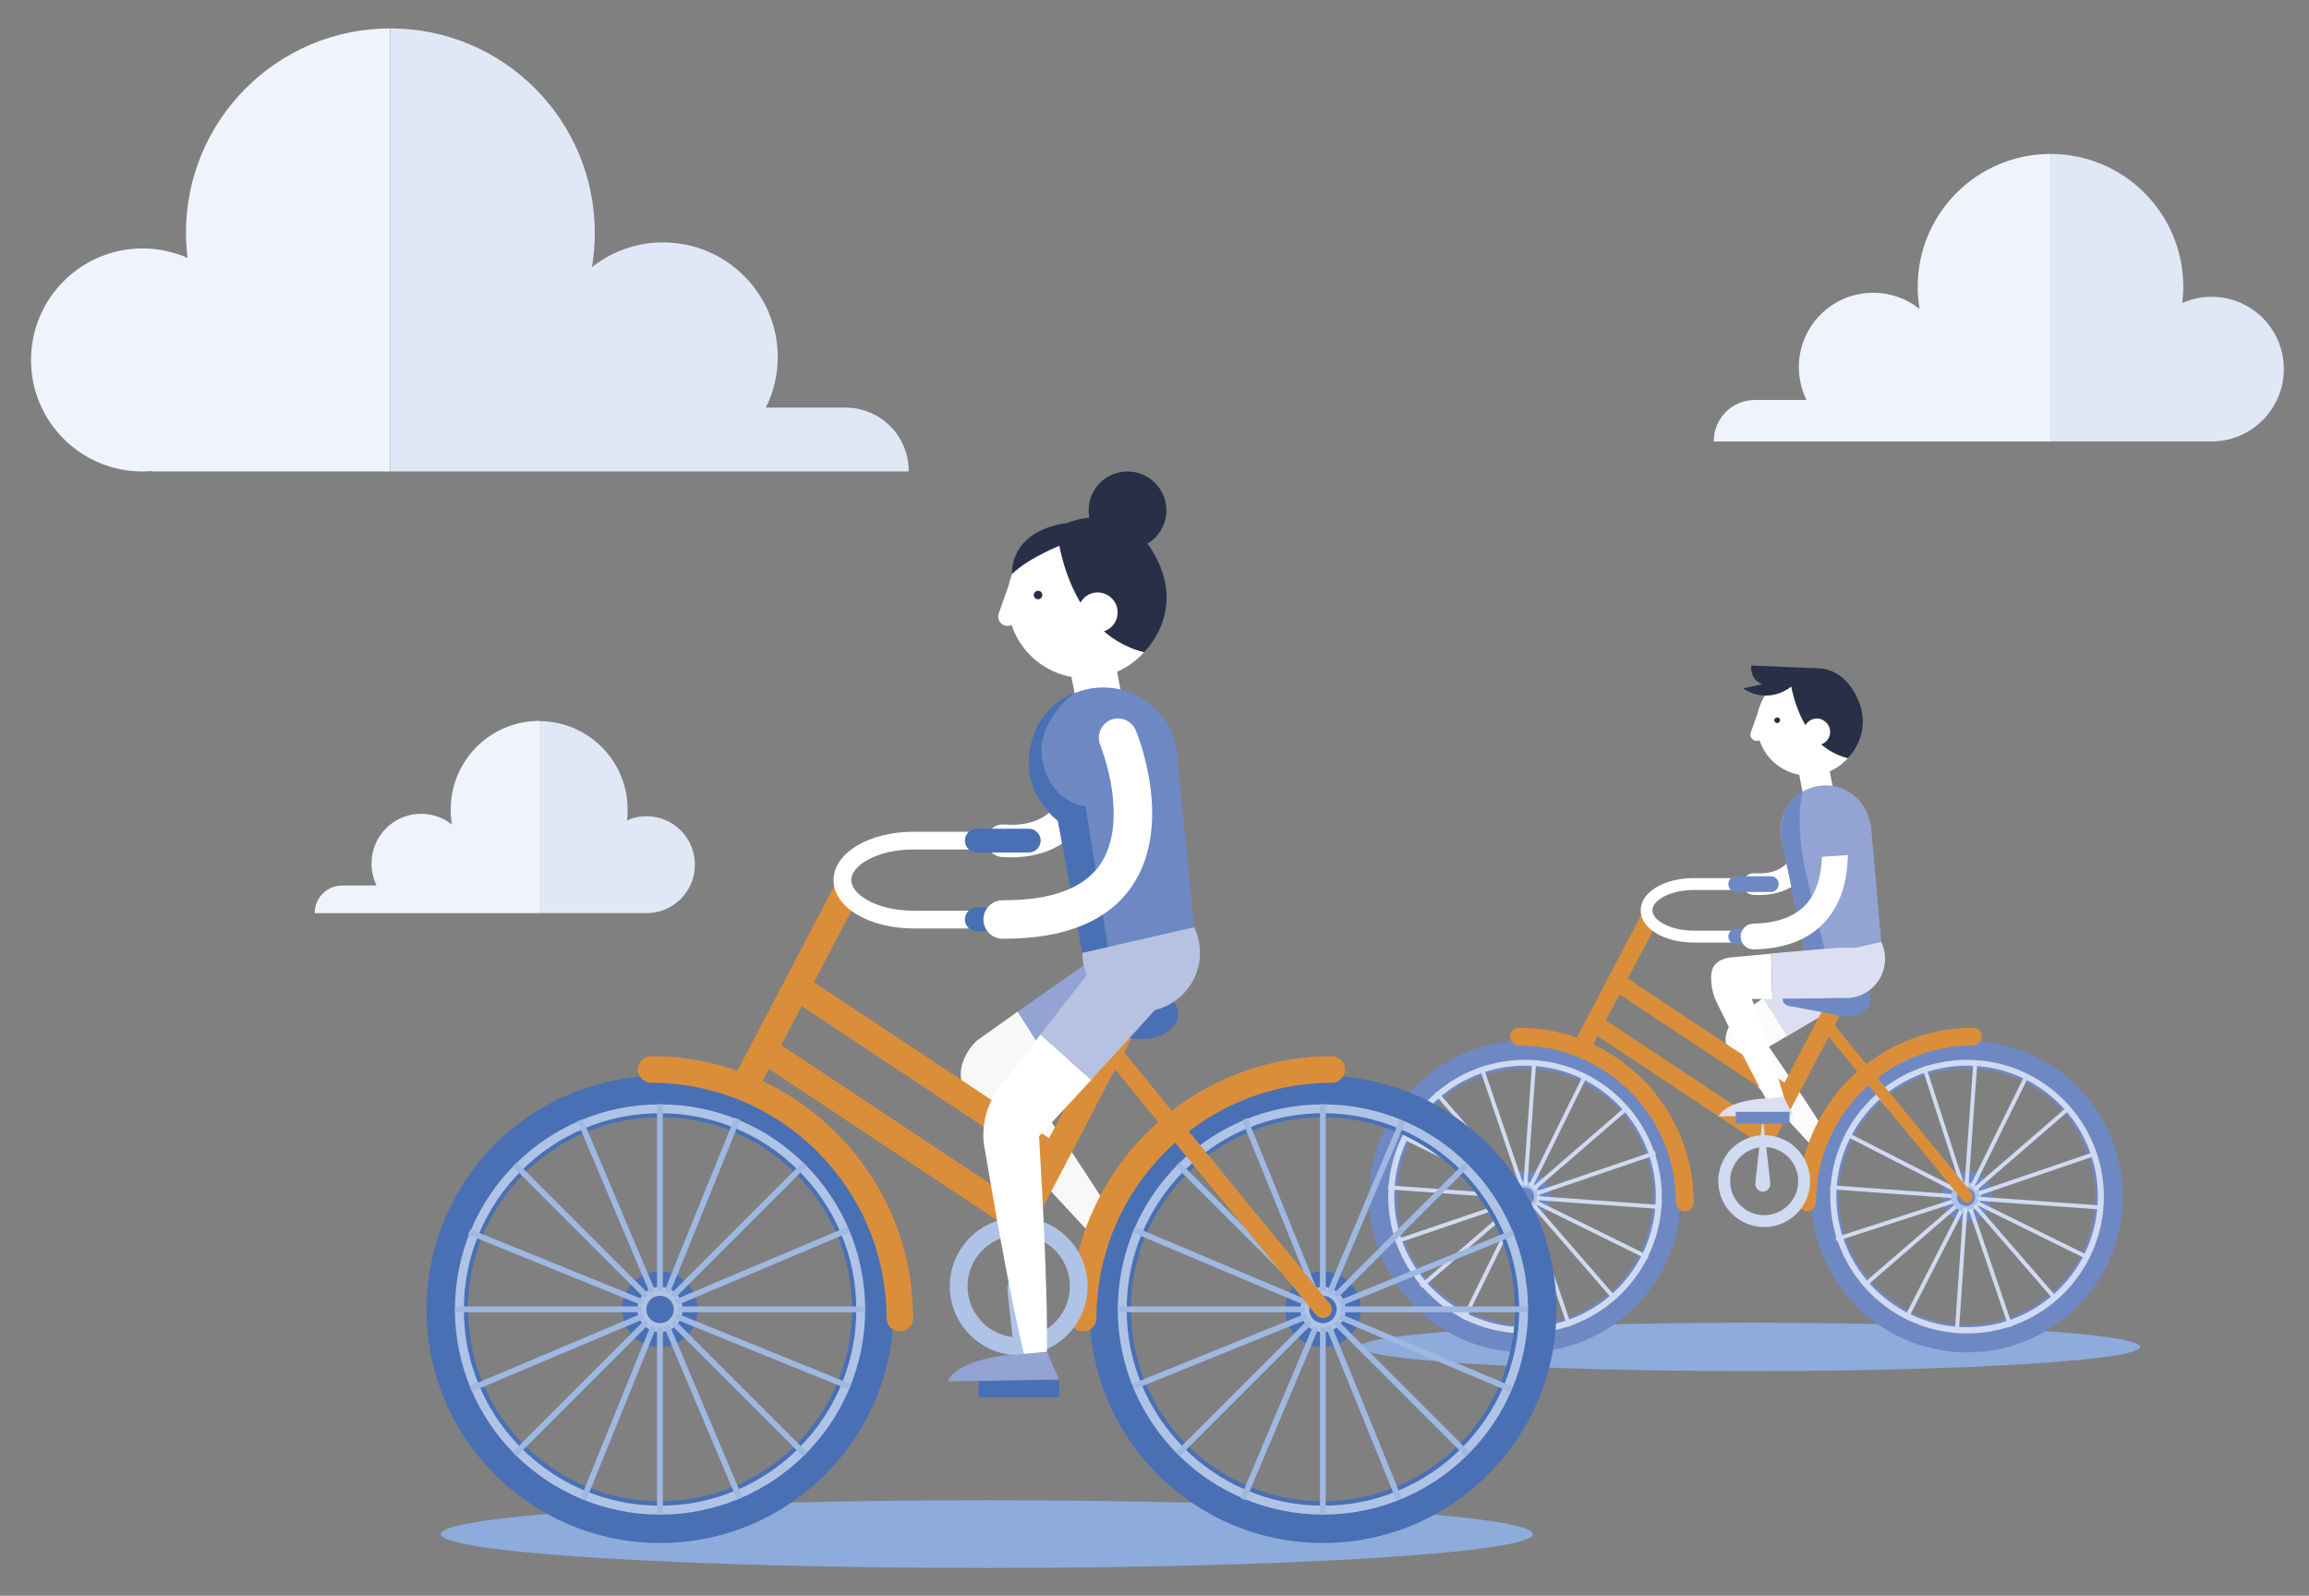 <?xml version="1.0" encoding="utf-8"?>
<!-- Generator: Adobe Illustrator 23.0.3, SVG Export Plug-In . SVG Version: 6.00 Build 0)  -->
<svg version="1.1" id="Modo_de_aislamiento" xmlns="http://www.w3.org/2000/svg" xmlns:xlink="http://www.w3.org/1999/xlink"
	 x="0px" y="0px" viewBox="0 0 1146 792" style="enable-background:new 0 0 1146 792;" xml:space="preserve">
<rect x="0" y="0" width="1146" height="792" fill="#808080" stroke="none"/>
<style type="text/css">
	.st0{fill:#8DACDB;}
	.st1{fill:#FBFBFB;}
	.st2{fill:#DBDFF1;}
	.st3{fill:#FFFFFF;}
	.st4{fill:#282F47;}
	.st5{fill:#6E88C3;}
	.st6{fill:#DB8E3A;}
	.st7{fill:#D0DAF1;}
	.st8{fill:#AFC3E6;}
	.st9{fill:#93A3D3;}
	.st10{fill:#F8F8F7;}
	.st11{fill:#4970B4;}
	.st12{fill:#9EB8E1;}
	.st13{fill:#B7C1E2;}
	.st14{fill:#EFF3FB;}
	.st15{fill:#E0E7F6;}
</style>
<path class="st0" d="M1062.2,668.5c0,6.6-86.7,12-193.6,12c-106.9,0-193.6-5.4-193.6-12c0-6.6,86.7-12,193.6-12
	C975.5,656.5,1062.2,661.8,1062.2,668.5"/>
<path class="st1" d="M861.7,504.9c0,0-11.9,10.6,0,21.7l-2.5-2c1.8,2.1,3.4,3.8,3.6,3.7c15.8,18.1,31.6,35.7,42.1,46.2l6-4.7
	c-7.3-12.4-19.8-31.2-33-50.3c3.2-1.8,6.2-3.6,9.2-5.4l-11.9-18.9C871,498.3,866.5,501.5,861.7,504.9"/>
<path class="st2" d="M920.9,479.2c-3.7-5.8-11.4-7.4-17.2-3.7c-1.6,1.1-13,8.9-28.5,19.8l11.9,18.9c16.4-9.6,28.4-16.7,30-17.8
	C923,492.7,924.6,485,920.9,479.2"/>
<path class="st3" d="M873.4,350.5c-4.8,13.5,2.3,28.3,15.7,33c13.5,4.8,28.3-2.3,33-15.7c4.8-13.5-2.3-28.3-15.7-33
	C892.9,330,878.1,337,873.4,350.5"/>
<path class="st3" d="M869.1,363.2c-0.8,1.5-0.1,3.4,1.4,4.2c1.5,0.8,3.4,0.1,4.2-1.4c0.8-1.5,0.1-3.4-1.4-4.2
	C871.7,361,869.9,361.6,869.1,363.2"/>
<polygon class="st3" points="869.1,363.2 873.3,351.2 877.2,363.2 "/>
<path class="st4" d="M880.7,357c-0.3,0.7,0.1,1.5,0.9,1.8c0.7,0.3,1.5-0.1,1.8-0.9c0.3-0.7-0.1-1.5-0.9-1.8
	C881.8,355.9,881,356.3,880.7,357"/>
<path class="st5" d="M756.9,530.3c35.1,0,63.6,28.5,63.6,63.6c0,35.1-28.5,63.6-63.6,63.6c-35.1,0-63.6-28.5-63.6-63.6
	C693.3,558.8,721.8,530.3,756.9,530.3 M756.9,516.6c-42.7,0-77.3,34.6-77.3,77.3c0,42.7,34.6,77.3,77.3,77.3
	c42.7,0,77.3-34.6,77.3-77.3C834.1,551.2,799.5,516.6,756.9,516.6"/>
<path class="st6" d="M836.2,601.2c-2.4,0-4.4-2-4.4-4.4c0-43-34.9-77.9-77.9-77.9c-2.4,0-4.4-2-4.4-4.4c0-2.4,2-4.4,4.4-4.4
	c47.8,0,86.7,38.9,86.7,86.7C840.6,599.2,838.7,601.2,836.2,601.2"/>
<path class="st7" d="M756.9,528.9c35.8,0,64.9,29.1,64.9,64.9c0,35.8-29.1,64.9-64.9,64.9c-35.8,0-64.9-29.1-64.9-64.9
	C691.9,558.1,721.1,528.9,756.9,528.9 M756.9,526c-37.5,0-67.9,30.4-67.9,67.9c0,37.5,30.4,67.9,67.9,67.9s67.9-30.4,67.9-67.9
	C824.7,556.4,794.3,526,756.9,526"/>
<path class="st5" d="M769.4,593.8c0,6.9-5.6,12.5-12.5,12.5c-6.9,0-12.5-5.6-12.5-12.5s5.6-12.5,12.5-12.5
	C763.8,581.3,769.4,586.9,769.4,593.8"/>
<path class="st8" d="M756.9,589.3c2.5,0,4.5,2,4.5,4.5c0,2.5-2,4.5-4.5,4.5c-2.5,0-4.5-2-4.5-4.5
	C752.4,591.4,754.4,589.3,756.9,589.3 M756.9,586.4c-4.1,0-7.4,3.3-7.4,7.4c0,4.1,3.3,7.4,7.4,7.4c4.1,0,7.4-3.3,7.4-7.4
	C764.3,589.7,761,586.4,756.9,586.4"/>
<rect x="728.6" y="556" transform="matrix(7.145059e-02 -0.997 0.997 7.145059e-02 149.671 1274.778)" class="st7" width="61.8" height="2"/>
<rect x="723.3" y="629.7" transform="matrix(7.090492e-02 -0.998 0.998 7.090492e-02 71.632 1338.298)" class="st7" width="61.8" height="2"/>
<rect x="792.7" y="565.6" transform="matrix(7.168015e-02 -0.997 0.997 7.168015e-02 141.859 1345.414)" class="st7" width="2" height="61.8"/>
<rect x="719" y="560.3" transform="matrix(7.167855e-02 -0.997 0.997 7.167855e-02 78.73 1266.992)" class="st7" width="2" height="61.8"/>
<rect x="780.1" y="590.9" transform="matrix(0.756 -0.655 0.655 0.756 -216.42 662.994)" class="st7" width="2" height="61.8"/>
<rect x="731.7" y="535" transform="matrix(0.756 -0.655 0.655 0.756 -191.659 617.715)" class="st7" width="2" height="61.8"/>
<rect x="698" y="617.1" transform="matrix(0.756 -0.654 0.654 0.756 -226.688 627.683)" class="st7" width="61.8" height="2"/>
<rect x="753.9" y="568.7" transform="matrix(0.756 -0.654 0.654 0.756 -181.424 652.39)" class="st7" width="61.8" height="2"/>
<rect x="742.3" y="559.7" transform="matrix(0.442 -0.897 0.897 0.442 -71.347 1006.77)" class="st7" width="61.8" height="2"/>
<rect x="709.6" y="626" transform="matrix(0.441 -0.897 0.897 0.441 -148.935 1014.741)" class="st7" width="61.8" height="2"/>
<rect x="789" y="579.3" transform="matrix(0.442 -0.897 0.897 0.442 -106.393 1049.354)" class="st7" width="2" height="61.8"/>
<rect x="722.7" y="546.6" transform="matrix(0.442 -0.897 0.897 0.442 -114.113 971.666)" class="st7" width="2" height="61.8"/>
<rect x="767.8" y="597.9" transform="matrix(0.947 -0.322 0.322 0.947 -161.533 281.023)" class="st7" width="2" height="61.8"/>
<rect x="744" y="528" transform="matrix(0.947 -0.322 0.322 0.947 -140.268 269.61)" class="st7" width="2" height="61.8"/>
<rect x="691" y="604.8" transform="matrix(0.947 -0.322 0.322 0.947 -156.737 265.061)" class="st7" width="61.8" height="2"/>
<rect x="760.9" y="581" transform="matrix(0.947 -0.323 0.323 0.947 -145.466 286.764)" class="st7" width="61.8" height="2"/>
<path class="st5" d="M976.3,530.3c35.1,0,63.6,28.5,63.6,63.6c0,35.1-28.5,63.6-63.6,63.6c-35.1,0-63.6-28.5-63.6-63.6
	C912.7,558.8,941.2,530.3,976.3,530.3 M976.3,516.6c-42.7,0-77.3,34.6-77.3,77.3c0,42.7,34.6,77.3,77.3,77.3
	c42.7,0,77.3-34.6,77.3-77.3C1053.6,551.2,1019,516.6,976.3,516.6"/>
<path class="st6" d="M896.9,601.2c-2.4,0-4.4-2-4.4-4.4c0-47.8,38.9-86.7,86.7-86.7c2.4,0,4.4,2,4.4,4.4c0,2.4-2,4.4-4.4,4.4
	c-42.9,0-77.9,34.9-77.9,77.9C901.3,599.2,899.4,601.2,896.9,601.2"/>
<path class="st7" d="M976.3,528.9c35.8,0,64.9,29.1,64.9,64.9c0,35.8-29.1,64.9-64.9,64.9c-35.8,0-64.9-29.1-64.9-64.9
	C911.4,558.1,940.5,528.9,976.3,528.9 M976.3,526c-37.5,0-67.9,30.4-67.9,67.9c0,37.5,30.4,67.9,67.9,67.9
	c37.5,0,67.9-30.4,67.9-67.9C1044.1,556.4,1013.8,526,976.3,526"/>
<path class="st5" d="M963.8,593.8c0,6.9,5.6,12.5,12.5,12.5c6.9,0,12.5-5.6,12.5-12.5s-5.6-12.5-12.5-12.5
	C969.4,581.3,963.8,586.9,963.8,593.8"/>
<rect x="938.5" y="560.3" transform="matrix(7.231106e-02 -0.997 0.997 7.231106e-02 281.877 1485.408)" class="st7" width="2" height="61.8"/>
<rect x="917.4" y="617" transform="matrix(0.757 -0.654 0.654 0.757 -173.342 770.065)" class="st7" width="61.8" height="2"/>
<rect x="951.1" y="535" transform="matrix(0.756 -0.654 0.654 0.756 -138.223 760.671)" class="st7" width="2" height="61.8"/>
<rect x="963.9" y="527.8" transform="matrix(0.951 -0.308 0.308 0.951 -125.26 324.745)" class="st7" width="2" height="61.8"/>
<rect x="910.2" y="604.3" transform="matrix(0.951 -0.308 0.308 0.951 -140.787 319.771)" class="st7" width="61.8" height="2"/>
<rect x="928.6" y="625.8" transform="matrix(0.455 -0.891 0.891 0.455 -34.913 1196.494)" class="st7" width="61.8" height="2"/>
<rect x="942.4" y="546.1" transform="matrix(0.455 -0.891 0.891 0.455 0.522 1154.96)" class="st7" width="2" height="61.8"/>
<path class="st6" d="M912.4,495.7c-2.2-1.1-4.8-0.3-5.9,1.9l-20.8,39.7l-77.8-51.6l14.4-27.4h-4.9v-7.5c-0.9,0.4-1.6,1-2.1,1.9
	l-34,64.8c-1.1,2.2-0.3,4.8,1.9,5.9c0.7,0.3,1.4,0.5,2,0.5c1.6,0,3.1-0.9,3.9-2.4l3.8-7.3L874,568c0.1,0.1,0.2,0.1,0.3,0.1
	c0.1,0,0.1,0.1,0.1,0.1c0.2,0.1,0.4,0.1,0.5,0.2c0.1,0,0.2,0.1,0.4,0.1c0.4,0.1,0.8,0.2,1.1,0.2c0,0,0,0,0.1,0c0.4,0,0.7-0.1,1-0.1
	c0.1,0,0.2-0.1,0.4-0.1c0.2-0.1,0.5-0.2,0.7-0.3c0.1-0.1,0.2-0.2,0.4-0.3c0.2-0.1,0.4-0.3,0.5-0.4c0.1-0.1,0.2-0.2,0.3-0.4
	c0.1-0.1,0.2-0.2,0.3-0.3c0,0,0-0.1,0.1-0.2c0-0.1,0.1-0.1,0.2-0.2l34-64.8C915.4,499.5,914.6,496.8,912.4,495.7 M874.8,558
	L797,506.4l6.8-12.9l77.8,51.6L874.8,558z"/>
<path class="st7" d="M874.9,554.7c0,0,3.7,31,3.7,33s-1.7,3.7-3.7,3.7c-2.1,0-3.7-1.7-3.7-3.7S874.9,554.7,874.9,554.7"/>
<path class="st7" d="M875.6,609c-12.6,0-22.8-10.2-22.8-22.8c0-12.6,10.2-22.8,22.8-22.8c12.6,0,22.8,10.2,22.8,22.8
	C898.4,598.8,888.2,609,875.6,609 M875.6,569.3c-9.3,0-16.9,7.6-16.9,16.9c0,9.3,7.6,16.9,16.9,16.9c9.3,0,16.9-7.6,16.9-16.9
	C892.5,576.9,884.9,569.3,875.6,569.3"/>
<path class="st3" d="M878.9,467.8h-38.1c-14.9,0-26.5-7-26.5-16c0-9,11.6-16,26.5-16h38.1v5.9h-38.1c-12.2,0-20.7,5.3-20.7,10.1
	c0,4.8,8.5,10.1,20.7,10.1h38.1V467.8z"/>
<path class="st3" d="M873.1,444.2c-1,0-2.1,0-3.1-0.1c-3-0.2-5.2-2.8-5-5.7c0.2-3,2.8-5.2,5.7-5c7.3,0.5,12.7-1.2,16.5-5.3
	c7.6-8.3,7.1-24.8,6.2-30.4c-0.4-2.9,1.6-5.7,4.5-6.1c2.9-0.4,5.7,1.6,6.1,4.5c0.2,1,3.7,25.6-9,39.3
	C889.7,441.2,882.3,444.2,873.1,444.2"/>
<path class="st5" d="M878.9,468.7h-17.2c-2.2,0-3.9-1.8-3.9-3.9c0-2.2,1.8-3.9,3.9-3.9h17.2c2.2,0,3.9,1.8,3.9,3.9
	C882.8,467,881.1,468.7,878.9,468.7"/>
<path class="st5" d="M878.9,442.7h-17.2c-2.2,0-3.9-1.8-3.9-3.9s1.8-3.9,3.9-3.9h17.2c2.2,0,3.9,1.8,3.9,3.9
	S881.1,442.7,878.9,442.7"/>
<path class="st4" d="M888.2,335.1c0,0,2.5,34.6,28.9,41.2c0,0,14.6-13.8,2.9-33.3C908.2,323.5,888.2,335.1,888.2,335.1"/>
<path class="st3" d="M895.9,360.2c-1.7,3.2-0.4,7.2,2.8,8.9c3.2,1.7,7.2,0.4,8.9-2.8c1.7-3.2,0.4-7.2-2.8-8.9
	C901.6,355.6,897.6,356.9,895.9,360.2"/>
<rect x="893.4" y="376.4" transform="matrix(0.982 -0.188 0.188 0.982 -56.369 176.171)" class="st3" width="15.2" height="18"/>
<path class="st5" d="M916.1,487.9c-2.2,0-4.3,0.4-6.1,1.1l-20.1,3.8c-2.8,0-5.1,1.5-5.1,3.4c0,1.9,2.3,3.4,5.1,3.4l20.1,3.8
	c1.8,0.7,3.9,1.1,6.1,1.1c6.9,0,12.4-3.7,12.4-8.3C928.5,491.6,922.9,487.9,916.1,487.9"/>
<path class="st2" d="M935.6,475.9c0,10.8-8.7,19.5-19.5,19.5c-10.8,0-19.5-8.7-19.5-19.5c0-10.8,8.7-19.5,19.5-19.5
	C926.9,456.4,935.6,465.1,935.6,475.9"/>
<path class="st9" d="M896.6,475.9l37.1-8.4l-5.2-59.1l-0.3,0.1c-1.8-10.6-11-18.7-22.1-18.7c-12.4,0-22.4,10-22.4,22.4
	c0,1.3,0.1,2.6,0.3,3.8c0.1,0.6,0.2,1.2,0.4,1.7L896.6,475.9z"/>
<path class="st5" d="M894.7,392.8c0,0-4.4,14.5,1.9,41.9c6.3,27.4,9.7,38.4,9.7,38.4l-9.7,2.7l-12.2-58.2
	C884.4,417.7,880.8,400.9,894.7,392.8"/>
<path class="st3" d="M870.3,471.2c-3.5,0-6.3-2.8-6.4-6.3c-0.1-3.5,2.8-6.4,6.3-6.5c12.8-0.2,22.1-4,27.6-11.3
	c9.4-12.5,6.4-33.7,4.5-40.8c-0.9-3.4,1.1-6.9,4.5-7.8c3.4-0.9,6.9,1.1,7.8,4.5c0.4,1.3,8.5,31.8-6.6,51.8
	C900,465.4,887.4,470.9,870.3,471.2C870.4,471.2,870.3,471.2,870.3,471.2"/>
<path class="st3" d="M869.5,495.8c3.5,0,6.9,0,10.1,0l-0.5-22.5c-6.3,0.6-13.1,1.2-20.3,1.9h0l0,0c0,0-0.1,0-0.1,0
	c-1,0.1-8.6,1.1-9.3,7.9c-0.8,7.2,2.2,13.5,2.3,13.7c10.2,20.9,20.3,41,27.5,53.5l7-2.9C882.7,534.6,876.4,515.6,869.5,495.8"/>
<path class="st2" d="M924.4,482.3c-0.3-6.9,13.7-13.1-13-11.8c-1.9,0.1-14.6,1.1-32.2,2.7l0.5,22.5c18-0.1,31.1-0.3,33-0.4
	C919.4,495,924.7,489.1,924.4,482.3"/>
<path class="st2" d="M876.1,545.2c0,0-18.8,0.6-23.1,8.9l37-0.6l-4.8-9.2L876.1,545.2z"/>
<rect x="861.5" y="551.8" class="st5" width="26.7" height="5.9"/>
<path class="st9" d="M901,396.8c0,0-5.1,3.9-1.7,14.4c3.4,10.5,2.5,14.2,2.5,14.2l18.2-1.2c0,0,1.6-30.6-13.4-28.6L901,396.8z"/>
<path class="st4" d="M890.5,339.5c0,0-11,11.3-25.4,2.2l9.7-2.2c0,0-6-1.2-5.7-9.2l32.7,1.4L890.5,339.5z"/>
<path class="st0" d="M760.8,761.4c0,9.3-121.3,16.8-271,16.8c-149.7,0-271-7.5-271-16.8c0-9.3,121.3-16.8,271-16.8
	C639.5,744.6,760.8,752.1,760.8,761.4"/>
<path class="st10" d="M484.8,516.5c0,0-17.9,15.9,0,32.5l-3.7-2.9c2.7,3.2,5.1,5.7,5.4,5.5c23.7,27.2,47.4,53.6,63.2,69.3l9-7
	c-10.9-18.6-29.7-46.8-49.4-75.5c4.8-2.8,9.4-5.5,13.8-8l-17.9-28.4C498.8,506.6,491.9,511.4,484.8,516.5"/>
<path class="st9" d="M573.6,478c-5.6-8.7-17.1-11.2-25.8-5.6c-2.5,1.6-19.6,13.4-42.7,29.7l17.9,28.4c24.6-14.4,42.5-25.1,45-26.7
	C576.6,498.1,579.1,486.6,573.6,478"/>
<path class="st3" d="M502.3,284.9c-7.2,20.2,3.4,42.4,23.6,49.5c20.2,7.2,42.4-3.4,49.5-23.6c7.2-20.2-3.4-42.4-23.6-49.5
	C531.6,254.2,509.4,264.7,502.3,284.9"/>
<path class="st3" d="M495.9,303.9c-1.1,2.3-0.2,5.1,2.1,6.3c2.3,1.1,5.1,0.2,6.3-2.1c1.1-2.3,0.2-5.1-2.1-6.3
	C499.8,300.7,497,301.6,495.9,303.9"/>
<polygon class="st3" points="495.9,303.9 502.2,286 508.1,304 "/>
<path class="st4" d="M513.2,294.6c-0.4,1.1,0.2,2.3,1.3,2.7c1.1,0.4,2.3-0.2,2.7-1.3c0.4-1.1-0.2-2.3-1.3-2.7
	C514.8,293,513.6,293.5,513.2,294.6"/>
<path class="st11" d="M327.6,554.5c52.6,0,95.3,42.8,95.3,95.3c0,52.6-42.8,95.3-95.3,95.3c-52.6,0-95.3-42.8-95.3-95.3
	C232.2,597.3,275,554.5,327.6,554.5 M327.6,534c-64,0-115.9,51.9-115.9,115.9c0,64,51.9,115.9,115.9,115.9
	c64,0,115.9-51.9,115.9-115.9C443.4,585.8,391.6,534,327.6,534"/>
<path class="st6" d="M446.6,660.8c-3.6,0-6.6-3-6.6-6.6c0-64.4-52.4-116.8-116.8-116.8c-3.6,0-6.6-3-6.6-6.6c0-3.6,3-6.6,6.6-6.6
	c71.7,0,130,58.3,130,130C453.2,657.9,450.2,660.8,446.6,660.8"/>
<path class="st8" d="M327.6,552.5c53.7,0,97.4,43.7,97.4,97.4c0,53.7-43.7,97.4-97.4,97.4c-53.7,0-97.4-43.7-97.4-97.4
	C230.2,596.1,273.9,552.5,327.6,552.5 M327.6,548.1c-56.2,0-101.8,45.6-101.8,101.8c0,56.2,45.6,101.8,101.8,101.8
	c56.2,0,101.8-45.6,101.8-101.8C429.3,593.6,383.8,548.1,327.6,548.1"/>
<path class="st11" d="M346.3,649.8c0,10.4-8.4,18.8-18.8,18.8c-10.4,0-18.8-8.4-18.8-18.8c0-10.4,8.4-18.8,18.8-18.8
	C337.9,631,346.3,639.5,346.3,649.8"/>
<path class="st8" d="M327.6,643.1c3.7,0,6.8,3,6.8,6.8c0,3.7-3,6.8-6.8,6.8c-3.7,0-6.8-3-6.8-6.8
	C320.8,646.1,323.8,643.1,327.6,643.1 M327.6,638.7c-6.2,0-11.2,5-11.2,11.2s5,11.2,11.2,11.2c6.2,0,11.2-5,11.2-11.2
	S333.7,638.7,327.6,638.7"/>
<rect x="326.1" y="548.1" class="st12" width="2.9" height="92.7"/>
<rect x="326.1" y="658.9" class="st12" width="2.9" height="92.7"/>
<rect x="336.6" y="648.4" class="st12" width="92.7" height="2.9"/>
<rect x="225.8" y="648.4" class="st12" width="92.7" height="2.9"/>
<rect x="365.3" y="642.6" transform="matrix(0.707 -0.707 0.707 0.707 -379.781 461.116)" class="st12" width="2.9" height="92.7"/>
<rect x="286.9" y="564.3" transform="matrix(0.707 -0.707 0.707 0.707 -347.334 382.783)" class="st12" width="2.9" height="92.7"/>
<rect x="242" y="687.5" transform="matrix(0.707 -0.707 0.707 0.707 -402.736 405.739)" class="st12" width="92.7" height="2.9"/>
<rect x="320.4" y="609.2" transform="matrix(0.707 -0.707 0.707 0.707 -324.367 438.108)" class="st12" width="92.7" height="2.9"/>
<rect x="302.1" y="597" transform="matrix(0.376 -0.927 0.927 0.376 -337.19 696.2)" class="st12" width="92.7" height="2.9"/>
<rect x="260.4" y="699.7" transform="matrix(0.376 -0.927 0.927 0.376 -458.311 721.815)" class="st12" width="92.7" height="2.9"/>
<rect x="377.4" y="624.3" transform="matrix(0.376 -0.926 0.926 0.376 -385.068 769.33)" class="st12" width="2.9" height="92.7"/>
<rect x="274.8" y="582.6" transform="matrix(0.376 -0.926 0.926 0.376 -410.461 648.205)" class="st12" width="2.9" height="92.7"/>
<rect x="347.6" y="654.5" transform="matrix(0.921 -0.389 0.389 0.921 -245.15 191.018)" class="st12" width="2.9" height="92.7"/>
<rect x="304.5" y="552.4" transform="matrix(0.921 -0.389 0.389 0.921 -208.842 166.215)" class="st12" width="2.9" height="92.7"/>
<rect x="230.2" y="669.9" transform="matrix(0.921 -0.389 0.389 0.921 -239.484 160.546)" class="st12" width="92.7" height="2.9"/>
<rect x="332.2" y="626.8" transform="matrix(0.921 -0.389 0.389 0.921 -214.726 196.958)" class="st12" width="92.7" height="2.9"/>
<path class="st11" d="M656.6,554.5c52.6,0,95.3,42.8,95.3,95.3c0,52.6-42.8,95.3-95.3,95.3c-52.6,0-95.3-42.8-95.3-95.3
	C561.3,597.3,604,554.5,656.6,554.5 M656.6,534c-64,0-115.9,51.9-115.9,115.9c0,64,51.9,115.9,115.9,115.9
	c64,0,115.9-51.9,115.9-115.9C772.5,585.8,720.6,534,656.6,534"/>
<path class="st6" d="M537.6,660.8c-3.6,0-6.6-3-6.6-6.6c0-71.7,58.3-130,130-130c3.6,0,6.6,3,6.6,6.6c0,3.6-3,6.6-6.6,6.6
	c-64.4,0-116.8,52.4-116.8,116.8C544.2,657.9,541.2,660.8,537.6,660.8"/>
<path class="st8" d="M656.6,552.5c53.7,0,97.4,43.7,97.4,97.4c0,53.7-43.7,97.4-97.4,97.4c-53.7,0-97.4-43.7-97.4-97.4
	C559.2,596.1,602.9,552.5,656.6,552.5 M656.6,548.1c-56.2,0-101.8,45.6-101.8,101.8c0,56.2,45.6,101.8,101.8,101.8
	c56.2,0,101.8-45.6,101.8-101.8C758.3,593.6,712.8,548.1,656.6,548.1"/>
<path class="st11" d="M637.8,649.8c0,10.4,8.4,18.8,18.8,18.8c10.4,0,18.8-8.4,18.8-18.8c0-10.4-8.4-18.8-18.8-18.8
	C646.2,631,637.8,639.5,637.8,649.8"/>
<path class="st8" d="M656.6,643.1c3.7,0,6.8,3,6.8,6.8c0,3.7-3,6.8-6.8,6.8c-3.7,0-6.8-3-6.8-6.8
	C649.8,646.1,652.9,643.1,656.6,643.1 M656.6,638.7c-6.2,0-11.2,5-11.2,11.2s5,11.2,11.2,11.2c6.2,0,11.2-5,11.2-11.2
	S662.8,638.7,656.6,638.7"/>
<rect x="655.1" y="548.1" class="st12" width="2.9" height="92.7"/>
<rect x="655.1" y="658.9" class="st12" width="2.9" height="92.7"/>
<rect x="554.8" y="648.4" class="st12" width="92.7" height="2.9"/>
<rect x="665.6" y="648.4" class="st12" width="92.7" height="2.9"/>
<rect x="571.1" y="687.5" transform="matrix(0.707 -0.707 0.707 0.707 -306.359 638.403)" class="st12" width="92.7" height="2.9"/>
<rect x="649.4" y="609.2" transform="matrix(0.707 -0.707 0.707 0.707 -228.026 670.635)" class="st12" width="92.7" height="2.9"/>
<rect x="694.3" y="642.6" transform="matrix(0.707 -0.707 0.707 0.707 -283.411 693.79)" class="st12" width="2.9" height="92.7"/>
<rect x="616" y="564.3" transform="matrix(0.707 -0.707 0.707 0.707 -250.96 615.456)" class="st12" width="2.9" height="92.7"/>
<rect x="634.3" y="552.1" transform="matrix(0.926 -0.376 0.376 0.926 -178.498 283.25)" class="st12" width="2.9" height="92.7"/>
<rect x="676" y="654.8" transform="matrix(0.926 -0.376 0.376 0.926 -214.066 306.491)" class="st12" width="2.9" height="92.7"/>
<rect x="558.9" y="669.2" transform="matrix(0.927 -0.376 0.376 0.927 -207.674 276.618)" class="st12" width="92.7" height="2.9"/>
<rect x="661.6" y="627.5" transform="matrix(0.927 -0.376 0.376 0.927 -184.581 312.421)" class="st12" width="92.7" height="2.9"/>
<rect x="588.7" y="699.4" transform="matrix(0.389 -0.921 0.921 0.389 -257.511 1013.649)" class="st12" width="92.7" height="2.9"/>
<rect x="631.8" y="597.3" transform="matrix(0.389 -0.921 0.921 0.389 -137.238 990.69)" class="st12" width="92.7" height="2.9"/>
<rect x="706.2" y="625" transform="matrix(0.389 -0.921 0.921 0.389 -186.145 1062.088)" class="st12" width="2.9" height="92.7"/>
<rect x="604.1" y="581.9" transform="matrix(0.389 -0.921 0.921 0.389 -208.806 941.708)" class="st12" width="2.9" height="92.7"/>
<path class="st6" d="M656.6,654.2c-1.3,0-2.5-0.5-3.4-1.6L549.5,525.9c-1.5-1.9-1.3-4.7,0.6-6.2c1.9-1.5,4.7-1.3,6.2,0.6L660,647
	c1.5,1.9,1.3,4.7-0.6,6.2C658.6,653.9,657.6,654.2,656.6,654.2"/>
<path class="st8" d="M505.6,689.1c0,0-5.6-46.5-5.6-49.6c0-3.1,2.5-5.6,5.6-5.6c3.1,0,5.6,2.5,5.6,5.6
	C511.2,642.6,505.6,689.1,505.6,689.1"/>
<path class="st8" d="M505.6,672.6c-18.8,0-34.2-15.3-34.2-34.2c0-18.8,15.3-34.2,34.2-34.2c18.8,0,34.2,15.3,34.2,34.2
	C539.8,657.2,524.5,672.6,505.6,672.6 M505.6,613c-14,0-25.4,11.4-25.4,25.4c0,14,11.4,25.4,25.4,25.4c14,0,25.4-11.4,25.4-25.4
	C531,624.4,519.6,613,505.6,613"/>
<path class="st6" d="M560.8,502.6c-3.2-1.7-7.2-0.4-8.9,2.8l-31.2,59.5L404,487.5l21.5-41.1h-4.5v-11.8c-2.5-0.1-4.9,1.2-6.1,3.5
	l-50.9,97.2c-1.7,3.2-0.4,7.2,2.8,8.9c1,0.5,2,0.8,3.1,0.8c2.4,0,4.7-1.3,5.9-3.5l5.8-11l121.7,80.7c0.1,0,0.1,0.1,0.2,0.1
	c0.1,0.1,0.2,0.2,0.4,0.2c0.3,0.1,0.5,0.2,0.8,0.3c0.2,0.1,0.4,0.2,0.5,0.2c0.6,0.2,1.1,0.3,1.7,0.3c0,0,0.1,0,0.1,0
	c0.5,0,1-0.1,1.6-0.2c0.2,0,0.4-0.1,0.5-0.2c0.4-0.1,0.7-0.3,1-0.4c0.2-0.1,0.4-0.3,0.5-0.4c0.3-0.2,0.6-0.4,0.8-0.6
	c0.2-0.2,0.3-0.4,0.5-0.6c0.1-0.2,0.3-0.3,0.4-0.5c0.1-0.1,0.1-0.3,0.2-0.4c0-0.1,0.1-0.1,0.1-0.2l50.9-97.2
	C565.3,508.3,564.1,504.3,560.8,502.6 M504.4,596.1l-116.7-77.4l10.2-19.4l116.7,77.4L504.4,596.1z"/>
<rect x="485.6" y="684.7" class="st11" width="40.1" height="8.8"/>
<path class="st3" d="M510.6,460.8h-57.1c-22.3,0-39.8-10.5-39.8-24c0-13.4,17.5-24,39.8-24h57.1v8.8h-57.1c-18.3,0-31,8-31,15.2
	c0,7.2,12.7,15.2,31,15.2h57.1V460.8z"/>
<path class="st3" d="M501.8,425.5c-1.5,0-3.1-0.1-4.7-0.2c-4.4-0.3-7.8-4.2-7.5-8.6c0.3-4.4,4.1-7.8,8.6-7.5c11,0.8,19.1-1.8,24.7-8
	c11.5-12.4,10.6-37.1,9.4-45.6c-0.7-4.4,2.4-8.5,6.8-9.2c4.4-0.7,8.5,2.4,9.2,6.8c0.2,1.6,5.5,38.4-13.5,59
	C526.7,421,515.6,425.5,501.8,425.5"/>
<path class="st11" d="M510.6,462.2h-25.8c-3.2,0-5.9-2.6-5.9-5.9c0-3.2,2.6-5.9,5.9-5.9h25.8c3.2,0,5.9,2.6,5.9,5.9
	C516.5,459.6,513.8,462.2,510.6,462.2"/>
<path class="st11" d="M510.6,423.1h-25.8c-3.2,0-5.9-2.6-5.9-5.9c0-3.2,2.6-5.9,5.9-5.9h25.8c3.2,0,5.9,2.6,5.9,5.9
	C516.5,420.5,513.8,423.1,510.6,423.1"/>
<path class="st4" d="M524.4,261.9c0,0,3.8,51.9,43.4,61.8c0,0,22-20.7,4.3-50C554.5,244.4,524.4,261.9,524.4,261.9"/>
<path class="st3" d="M536.1,299.4c-2.5,4.9-0.6,10.8,4.2,13.3c4.9,2.5,10.8,0.6,13.3-4.2c2.5-4.9,0.6-10.8-4.2-13.3
	C544.5,292.6,538.6,294.5,536.1,299.4"/>
<path class="st4" d="M540.3,253.3c0-10.7,8.7-19.3,19.3-19.3c10.7,0,19.3,8.7,19.3,19.3c0,10.7-8.7,19.3-19.3,19.3
	C549,272.7,540.3,264,540.3,253.3"/>
<path class="st4" d="M528.4,269.8c0,0-17.8,6.8-26.1,15.1c0,0-1.9-21.1,27.1-25.3L528.4,269.8z"/>
<rect x="532.3" y="323.7" transform="matrix(0.982 -0.188 0.188 0.982 -53.689 108.185)" class="st3" width="22.7" height="27"/>
<path class="st11" d="M566.3,491c-3.3,0-6.4,0.6-9.1,1.6l-17.9,5.7c-4.3,0-7.7,2.3-7.7,5.1c0,2.8,3.5,5.1,7.7,5.1l17.9,5.7
	c2.7,1,5.8,1.6,9.1,1.6c10.3,0,18.6-5.6,18.6-12.4C584.9,496.6,576.6,491,566.3,491"/>
<path class="st5" d="M584.5,378.1c0,20.4-16.5,36.9-36.9,36.9s-36.9-16.5-36.9-36.9c0-20.4,16.5-36.9,36.9-36.9
	S584.5,357.7,584.5,378.1"/>
<path class="st13" d="M595.6,472.9c0,16.1-13.1,29.2-29.2,29.2c-16.1,0-29.2-13.1-29.2-29.2c0-16.1,13.1-29.2,29.2-29.2
	C582.5,443.7,595.6,456.8,595.6,472.9"/>
<polygon class="st5" points="584.5,378.1 592.7,460.2 537.1,472.9 524.4,403.8 "/>
<path class="st11" d="M533.4,343.9c0,0-20.9,14.9-15.7,35.2c5.2,20.3,21.1,21,21.1,21l11,69.9l-12.7,2.9l-12-65.5
	c0,0-16.9-12.5-14.3-33.2C513.4,353.4,527.7,345.8,533.4,343.9"/>
<path class="st3" d="M498.5,465.9c-0.3,0-0.6,0-0.9,0c-5.3,0-9.5-4.3-9.5-9.6c0-5.3,4.3-9.5,9.6-9.5c24.1,0.1,40.4-5.9,48.5-18
	c7.6-11.3,7.2-26.5,5.6-37.3c-1.9-12.4-5.7-21.6-5.7-21.7c-2-4.9,0.3-10.4,5.1-12.5c4.9-2,10.4,0.3,12.5,5.1
	c0.8,1.9,18.9,46.3-1.6,77C550.3,457,528.9,465.9,498.5,465.9"/>
<path class="st13" d="M572.7,473.1c-7.9-6.7-19.6-5.7-26.3,2.2c-1.8,2.1-13.8,17.2-30,38.1l25.2,22.5c18.3-19.8,31.5-34.4,33.3-36.6
	C581.5,491.5,580.5,479.7,572.7,473.1"/>
<path class="st3" d="M494.9,541.3c0,0-9,12-6.4,27.6c0.1,0.5,0.2,1.1,0.3,1.6c6.5,38.8,13.7,78.1,19.5,101.8l11.3-1.3
	c0.4-25-1.5-66.7-3.9-107.1c9.2-9.9,18-19.4,25.9-27.9l-25.2-22.5C509.8,521.9,502.5,531.3,494.9,541.3"/>
<path class="st9" d="M504.9,672.2c0,0-28.2,0.9-34.7,13.4l55.5-0.9l-6.1-13.8L504.9,672.2z"/>
<g>
	<path class="st8" d="M975.8,589.6c2.5,0,4.5,2,4.5,4.5c0,2.5-2,4.5-4.5,4.5c-2.5,0-4.5-2-4.5-4.5
		C971.3,591.6,973.3,589.6,975.8,589.6 M975.8,586.7c-4.1,0-7.4,3.3-7.4,7.4c0,4.1,3.3,7.4,7.4,7.4c4.1,0,7.4-3.3,7.4-7.4
		C983.2,590,979.9,586.7,975.8,586.7"/>
	
		<rect x="947.5" y="556.3" transform="matrix(7.145059e-02 -0.997 0.997 7.145059e-02 352.673 1493.385)" class="st7" width="61.8" height="2"/>
	
		<rect x="1011.7" y="565.9" transform="matrix(7.168015e-02 -0.997 0.997 7.168015e-02 344.811 1564.017)" class="st7" width="2" height="61.8"/>
	<rect x="999" y="591.1" transform="matrix(0.756 -0.655 0.655 0.756 -163.179 806.361)" class="st7" width="2" height="61.8"/>
	
		<rect x="972.8" y="569" transform="matrix(0.756 -0.654 0.654 0.756 -128.233 795.698)" class="st7" width="61.8" height="2"/>
	
		<rect x="961.2" y="560" transform="matrix(0.442 -0.897 0.897 0.442 50.642 1203.33)" class="st7" width="61.8" height="2"/>
	
		<rect x="1007.9" y="579.5" transform="matrix(0.442 -0.897 0.897 0.442 15.568 1245.9)" class="st7" width="2" height="61.8"/>
	
		<rect x="986.7" y="598.2" transform="matrix(0.947 -0.322 0.322 0.947 -149.962 351.526)" class="st7" width="2" height="61.8"/>
	
		<rect x="979.8" y="581.2" transform="matrix(0.947 -0.323 0.323 0.947 -133.834 357.445)" class="st7" width="61.8" height="2"/>
</g>
<path class="st6" d="M976.3,596.8c-0.8,0-1.7-0.4-2.3-1.1l-69.1-84.5c-1-1.3-0.8-3.1,0.4-4.1c1.3-1,3.1-0.8,4.1,0.4l69.1,84.5
	c1,1.3,0.8,3.1-0.4,4.1C977.6,596.6,976.9,596.8,976.3,596.8"/>
<rect x="942.2" y="629.7" transform="matrix(6.898421e-02 -0.998 0.998 6.898421e-02 276.76 1557.952)" class="st7" width="61.8" height="2"/>
<g>
	<path class="st14" d="M70.7,123.3c8,0,15.5,1.7,22.4,4.7c-0.5-4.1-0.8-8.3-0.8-12.5c0-56,45.4-101.4,101.4-101.4v101.4V217v17H75.3
		c0-0.1,0-0.1,0-0.2c-1.5,0.1-3.1,0.2-4.6,0.2c-30.6,0-55.3-24.8-55.3-55.3C15.4,148.1,40.2,123.3,70.7,123.3"/>
	<path class="st15" d="M295.2,115.6c0,5.8-0.5,11.5-1.4,17c9.7-7.7,22-12.3,35.3-12.3c31.4,0,56.9,25.5,56.9,56.9
		c0,9-2.1,17.6-5.9,25.1h39.5c17.4,0,31.4,14.1,31.4,31.4v0.3H193.8v-17V115.6V14.1C249.8,14.1,295.2,59.5,295.2,115.6"/>
</g>
<path class="st15" d="M1097.6,147.3c-5.2,0-10.1,1.1-14.5,3.1c0.3-2.7,0.5-5.4,0.5-8.1c0-36.4-29.5-65.9-65.9-65.9v65.9v65.8v11
	h79.9c19.8,0,35.9-16.1,35.9-35.9C1133.6,163.4,1117.5,147.3,1097.6,147.3"/>
<path class="st14" d="M1017.7,76.4c-36.4,0-65.9,29.5-65.9,65.9c0,3.8,0.3,7.4,0.9,11c-6.3-5-14.3-8-23-8
	c-20.4,0-36.9,16.5-36.9,36.9c0,5.9,1.4,11.4,3.8,16.3h-25.6c-11.3,0-20.4,9.1-20.4,20.4v0.2h167.1v-11v-65.8V76.4z"/>
<path class="st15" d="M320.9,405.1c-3.5,0-6.7,0.7-9.7,2.1c0.2-1.8,0.3-3.6,0.3-5.4c0-24.3-19.7-43.9-43.9-43.9v44v43.9v7.4h53.3
	c13.2,0,24-10.7,24-24C344.9,415.8,334.1,405.1,320.9,405.1"/>
<path class="st14" d="M267.6,357.8c-24.3,0-43.9,19.7-43.9,44c0,2.5,0.2,5,0.6,7.4c-4.2-3.3-9.5-5.3-15.3-5.3
	c-13.6,0-24.6,11-24.6,24.7c0,3.9,0.9,7.6,2.5,10.9h-17.1c-7.5,0-13.6,6.1-13.6,13.6v0.1h111.5v-7.4v-43.9V357.8z"/>
</svg>
